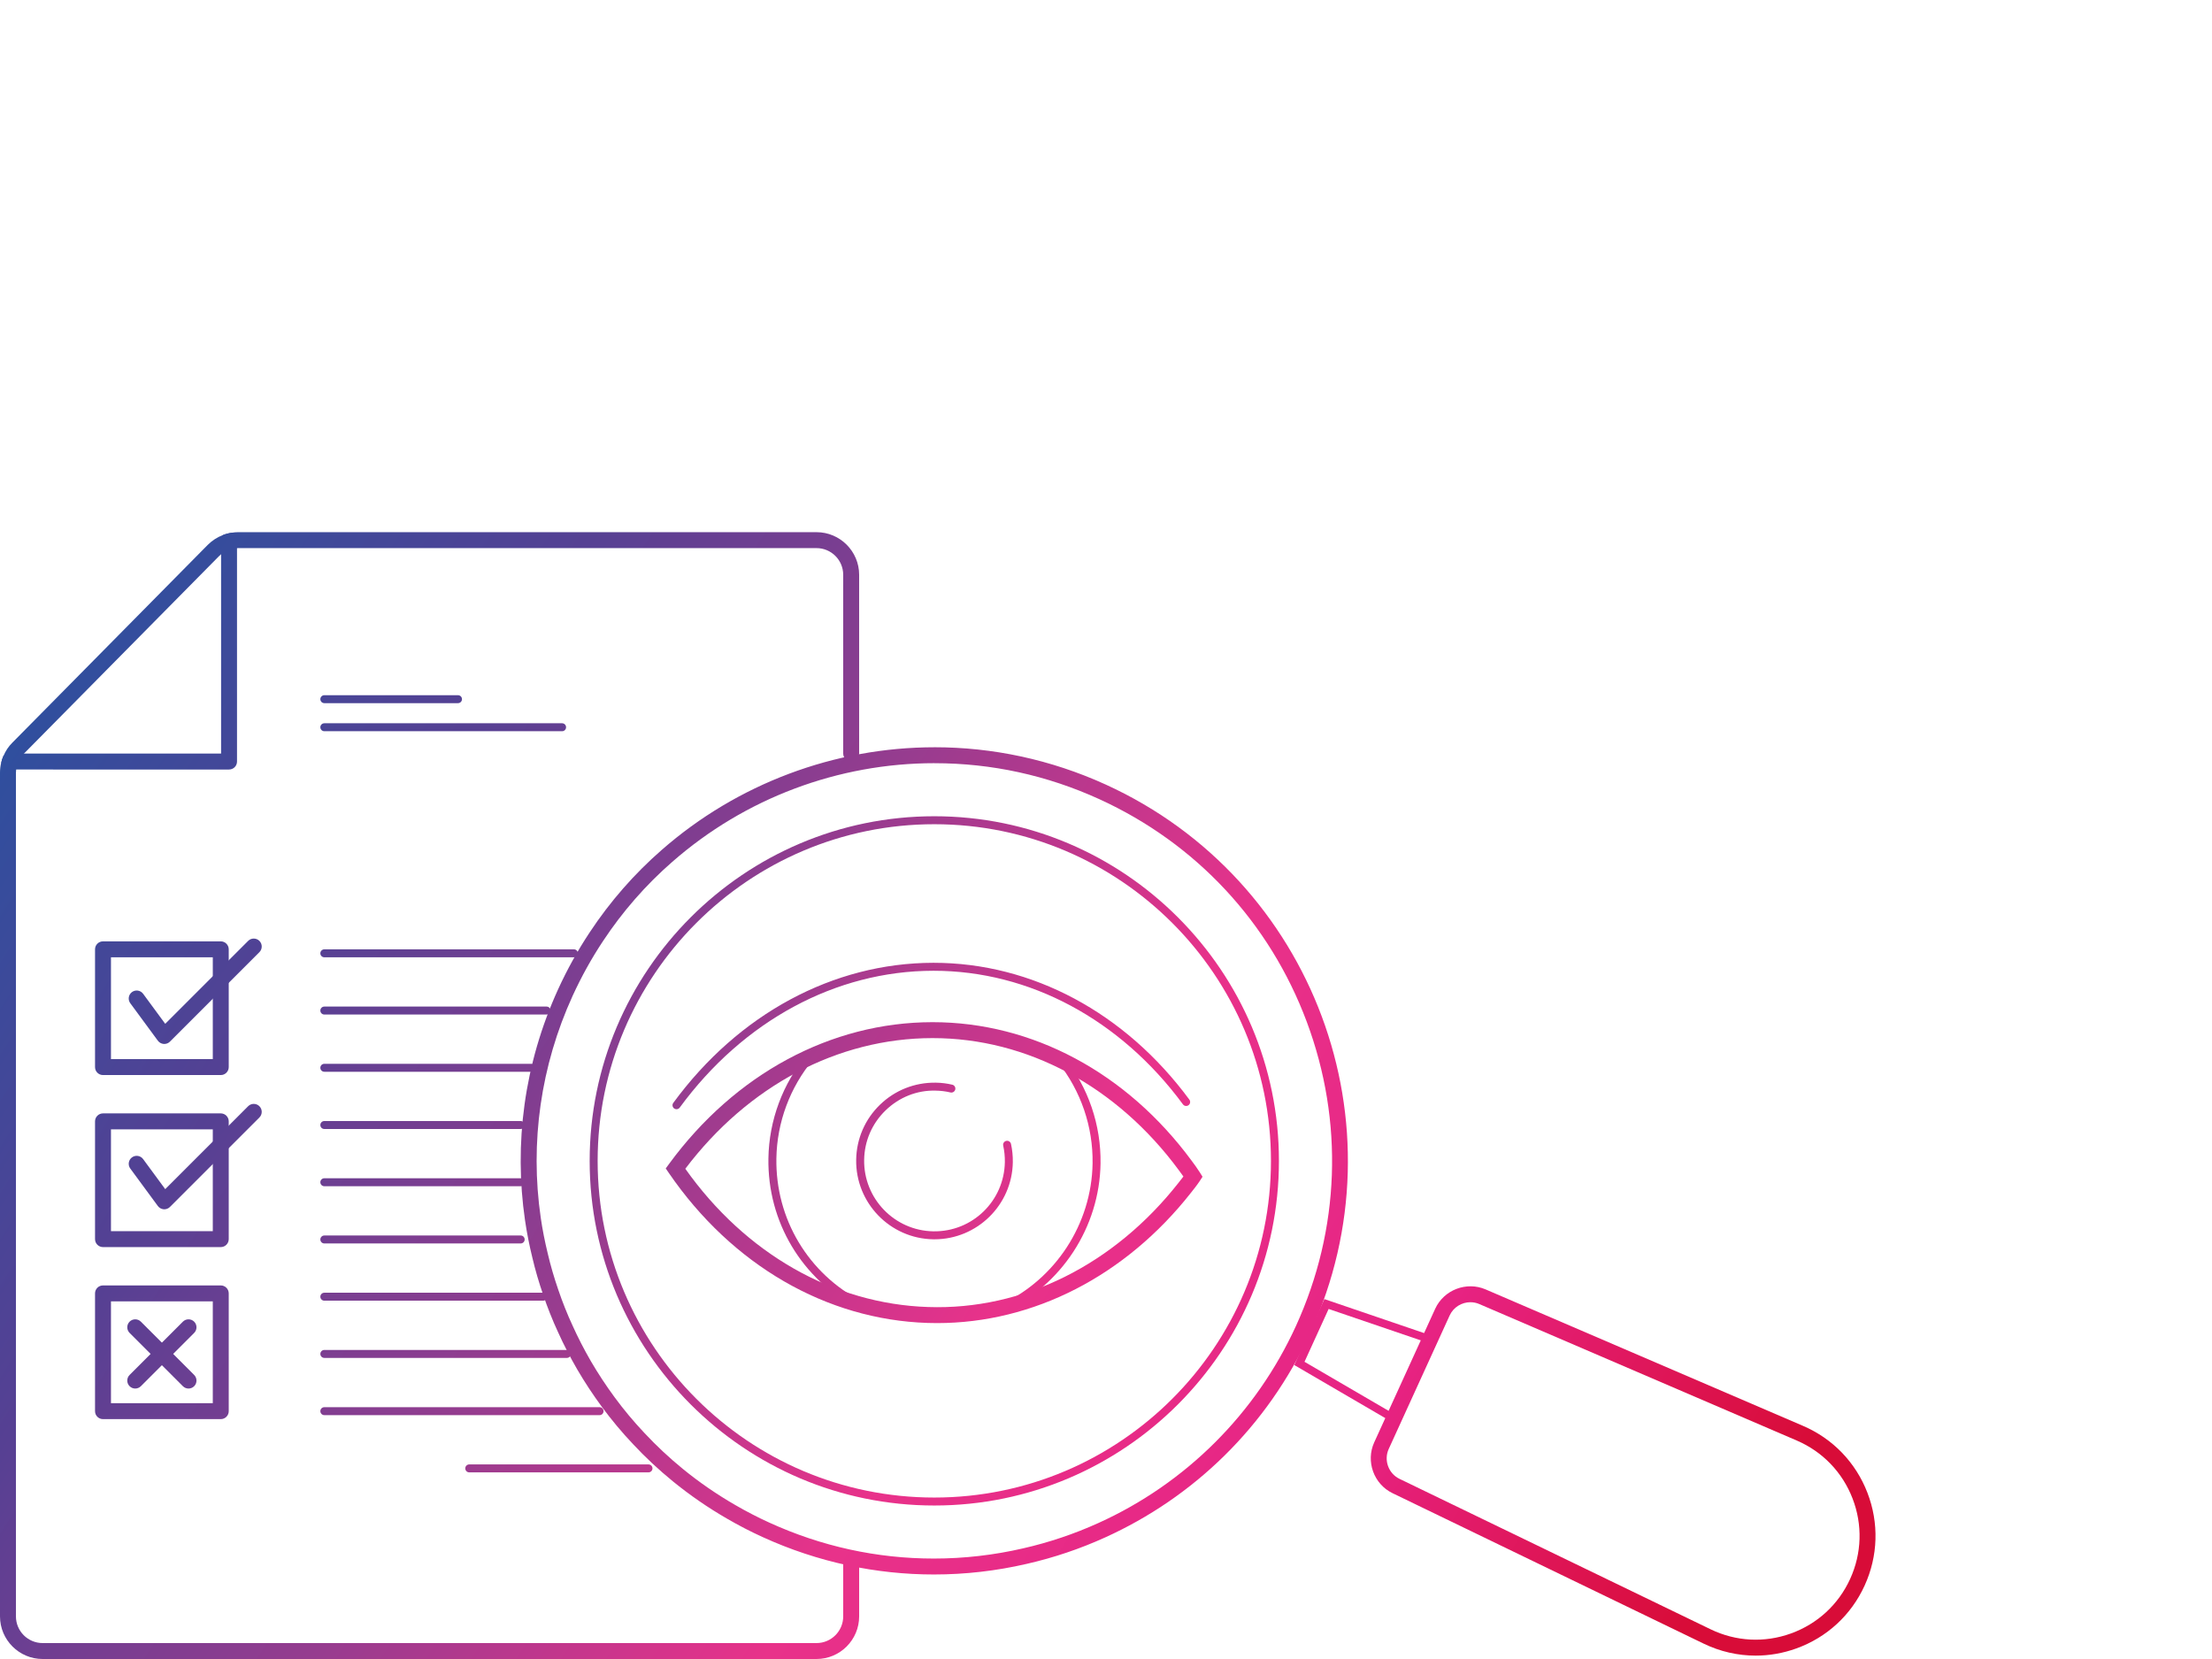 <?xml version="1.0" encoding="UTF-8"?>
<svg id="Ebene_17" data-name="Ebene 17" xmlns="http://www.w3.org/2000/svg" width="400" height="300" xmlns:xlink="http://www.w3.org/1999/xlink" viewBox="0 0 400 300">
  <defs>
    <style>
      .cls-1 {
        fill: url(#AUNDS_Icons-25);
      }

      .cls-1, .cls-2, .cls-3, .cls-4, .cls-5, .cls-6, .cls-7, .cls-8, .cls-9, .cls-10, .cls-11, .cls-12, .cls-13, .cls-14, .cls-15, .cls-16, .cls-17, .cls-18, .cls-19, .cls-20, .cls-21, .cls-22, .cls-23, .cls-24, .cls-25, .cls-26, .cls-27, .cls-28, .cls-29, .cls-30 {
        stroke-width: 0px;
      }

      .cls-2 {
        fill: url(#AUNDS_Icons-28);
      }

      .cls-3 {
        fill: url(#AUNDS_Icons-20);
      }

      .cls-4 {
        fill: url(#AUNDS_Icons-21);
      }

      .cls-5 {
        fill: url(#AUNDS_Icons-22);
      }

      .cls-6 {
        fill: url(#AUNDS_Icons-23);
      }

      .cls-7 {
        fill: url(#AUNDS_Icons-24);
      }

      .cls-8 {
        fill: url(#AUNDS_Icons-26);
      }

      .cls-9 {
        fill: url(#AUNDS_Icons-27);
      }

      .cls-10 {
        fill: url(#AUNDS_Icons-11);
      }

      .cls-11 {
        fill: url(#AUNDS_Icons-16);
      }

      .cls-12 {
        fill: url(#AUNDS_Icons-18);
      }

      .cls-13 {
        fill: url(#AUNDS_Icons-13);
      }

      .cls-14 {
        fill: url(#AUNDS_Icons-15);
      }

      .cls-15 {
        fill: url(#AUNDS_Icons-17);
      }

      .cls-16 {
        fill: url(#AUNDS_Icons-10);
      }

      .cls-17 {
        fill: url(#AUNDS_Icons-19);
      }

      .cls-18 {
        fill: url(#AUNDS_Icons-12);
      }

      .cls-19 {
        fill: url(#AUNDS_Icons-14);
      }

      .cls-20 {
        fill: url(#AUNDS_Icons-29);
      }

      .cls-21 {
        fill: url(#AUNDS_Icons-30);
      }

      .cls-22 {
        fill: url(#AUNDS_Icons);
      }

      .cls-23 {
        fill: url(#AUNDS_Icons-7);
      }

      .cls-24 {
        fill: url(#AUNDS_Icons-3);
      }

      .cls-25 {
        fill: url(#AUNDS_Icons-4);
      }

      .cls-26 {
        fill: url(#AUNDS_Icons-5);
      }

      .cls-27 {
        fill: url(#AUNDS_Icons-2);
      }

      .cls-28 {
        fill: url(#AUNDS_Icons-6);
      }

      .cls-29 {
        fill: url(#AUNDS_Icons-9);
      }

      .cls-30 {
        fill: url(#AUNDS_Icons-8);
      }
    </style>
    <linearGradient id="AUNDS_Icons" data-name="AUNDS Icons" x1="25.736" y1="97.104" x2="311.904" y2="283.624" gradientUnits="userSpaceOnUse">
      <stop offset="0" stop-color="#2f4f9e"/>
      <stop offset=".2" stop-color="#564093"/>
      <stop offset=".4" stop-color="#963c8f"/>
      <stop offset=".6" stop-color="#e8328a"/>
      <stop offset=".8" stop-color="#e72383"/>
      <stop offset="1" stop-color="#d80c38"/>
    </linearGradient>
    <linearGradient id="AUNDS_Icons-2" data-name="AUNDS Icons" x1="26.22" y1="96.361" x2="312.388" y2="282.881" xlink:href="#AUNDS_Icons"/>
    <linearGradient id="AUNDS_Icons-3" data-name="AUNDS Icons" x1="7.839" y1="124.562" x2="294.006" y2="311.083" xlink:href="#AUNDS_Icons"/>
    <linearGradient id="AUNDS_Icons-4" data-name="AUNDS Icons" x1="2.366" y1="132.958" x2="288.534" y2="319.478" xlink:href="#AUNDS_Icons"/>
    <linearGradient id="AUNDS_Icons-5" data-name="AUNDS Icons" x1="-2.778" y1="140.851" x2="283.39" y2="327.371" xlink:href="#AUNDS_Icons"/>
    <linearGradient id="AUNDS_Icons-6" data-name="AUNDS Icons" x1="-7.8" y1="148.556" x2="278.368" y2="335.076" xlink:href="#AUNDS_Icons"/>
    <linearGradient id="AUNDS_Icons-7" data-name="AUNDS Icons" x1="-12.534" y1="155.819" x2="273.634" y2="342.339" xlink:href="#AUNDS_Icons"/>
    <linearGradient id="AUNDS_Icons-8" data-name="AUNDS Icons" x1="-17.268" y1="163.083" x2="268.899" y2="349.603" xlink:href="#AUNDS_Icons"/>
    <linearGradient id="AUNDS_Icons-9" data-name="AUNDS Icons" x1="-21.396" y1="169.416" x2="264.771" y2="355.936" xlink:href="#AUNDS_Icons"/>
    <linearGradient id="AUNDS_Icons-10" data-name="AUNDS Icons" x1="-25.491" y1="175.698" x2="260.677" y2="362.218" xlink:href="#AUNDS_Icons"/>
    <linearGradient id="AUNDS_Icons-11" data-name="AUNDS Icons" x1="-29.344" y1="181.61" x2="256.823" y2="368.13" xlink:href="#AUNDS_Icons"/>
    <linearGradient id="AUNDS_Icons-12" data-name="AUNDS Icons" x1="-28.852" y1="180.855" x2="257.315" y2="367.375" xlink:href="#AUNDS_Icons"/>
    <linearGradient id="AUNDS_Icons-13" data-name="AUNDS Icons" x1="-4.987" y1="144.236" x2="281.185" y2="330.759" xlink:href="#AUNDS_Icons"/>
    <linearGradient id="AUNDS_Icons-14" data-name="AUNDS Icons" x1="9.767" y1="121.603" x2="295.935" y2="308.123" xlink:href="#AUNDS_Icons"/>
    <linearGradient id="AUNDS_Icons-15" data-name="AUNDS Icons" x1="15.867" y1="112.244" x2="302.035" y2="298.764" xlink:href="#AUNDS_Icons"/>
    <linearGradient id="AUNDS_Icons-16" data-name="AUNDS Icons" x1="22.529" y1="102.024" x2="308.697" y2="288.544" xlink:href="#AUNDS_Icons"/>
    <linearGradient id="AUNDS_Icons-17" data-name="AUNDS Icons" x1="20.156" y1="105.664" x2="306.324" y2="292.184" xlink:href="#AUNDS_Icons"/>
    <linearGradient id="AUNDS_Icons-18" data-name="AUNDS Icons" x1="16.61" y1="111.105" x2="302.778" y2="297.625" xlink:href="#AUNDS_Icons"/>
    <linearGradient id="AUNDS_Icons-19" data-name="AUNDS Icons" x1="16.829" y1="110.769" x2="302.997" y2="297.289" xlink:href="#AUNDS_Icons"/>
    <linearGradient id="AUNDS_Icons-20" data-name="AUNDS Icons" x1="24.314" y1="99.284" x2="310.482" y2="285.805" xlink:href="#AUNDS_Icons"/>
    <linearGradient id="AUNDS_Icons-21" data-name="AUNDS Icons" x1="27.969" y1="93.678" x2="314.137" y2="280.198" xlink:href="#AUNDS_Icons"/>
    <linearGradient id="AUNDS_Icons-22" data-name="AUNDS Icons" x1="16.827" y1="110.772" x2="302.995" y2="297.292" xlink:href="#AUNDS_Icons"/>
    <linearGradient id="AUNDS_Icons-23" data-name="AUNDS Icons" x1="-12.19" y1="155.292" x2="273.977" y2="341.812" xlink:href="#AUNDS_Icons"/>
    <linearGradient id="AUNDS_Icons-24" data-name="AUNDS Icons" x1="-26.421" y1="177.125" x2="259.747" y2="363.646" xlink:href="#AUNDS_Icons"/>
    <linearGradient id="AUNDS_Icons-25" data-name="AUNDS Icons" x1="-40.652" y1="198.959" x2="245.516" y2="385.479" xlink:href="#AUNDS_Icons"/>
    <linearGradient id="AUNDS_Icons-26" data-name="AUNDS Icons" x1="15.077" y1="113.489" x2="301.113" y2="299.923" xlink:href="#AUNDS_Icons"/>
    <linearGradient id="AUNDS_Icons-27" data-name="AUNDS Icons" x1="-8.246" y1="149.24" x2="277.922" y2="335.76" xlink:href="#AUNDS_Icons"/>
    <linearGradient id="AUNDS_Icons-28" data-name="AUNDS Icons" x1="-21.921" y1="170.221" x2="264.247" y2="356.741" xlink:href="#AUNDS_Icons"/>
    <linearGradient id="AUNDS_Icons-29" data-name="AUNDS Icons" x1="-40.789" y1="199.168" x2="245.379" y2="385.688" xlink:href="#AUNDS_Icons"/>
    <linearGradient id="AUNDS_Icons-30" data-name="AUNDS Icons" x1="-40.789" y1="199.168" x2="245.379" y2="385.688" xlink:href="#AUNDS_Icons"/>
  </defs>
  <path class="cls-22" d="M82.821,127.153h-24.172c-.398,0-.72-.322-.72-.72s.322-.72.72-.72h24.172c.398,0,.72.322.72.72s-.322.72-.72.72Z"/>
  <path class="cls-27" d="M101.644,132.229h-42.995c-.398,0-.72-.322-.72-.72s.322-.72.72-.72h42.995c.398,0,.72.322.72.72s-.322.72-.72.72Z"/>
  <path class="cls-24" d="M103.788,173.111h-45.14c-.398,0-.72-.322-.72-.72s.322-.72.72-.72h45.14c.398,0,.72.322.72.72s-.322.72-.72.72Z"/>
  <path class="cls-25" d="M98.838,183.46h-40.19c-.398,0-.72-.322-.72-.72s.322-.72.72-.72h40.19c.398,0,.72.322.72.72s-.322.72-.72.72Z"/>
  <path class="cls-26" d="M96.086,193.809h-37.437c-.398,0-.72-.322-.72-.72s.322-.72.72-.72h37.437c.398,0,.72.322.72.72s-.322.72-.72.72Z"/>
  <path class="cls-28" d="M94.156,204.158h-35.508c-.398,0-.72-.322-.72-.72s.322-.72.72-.72h35.508c.398,0,.72.322.72.72s-.322.72-.72.72Z"/>
  <path class="cls-23" d="M94.156,214.507h-35.508c-.398,0-.72-.322-.72-.72s.322-.72.72-.72h35.508c.398,0,.72.322.72.72s-.322.72-.72.72Z"/>
  <path class="cls-30" d="M94.156,224.856h-35.508c-.398,0-.72-.322-.72-.72s.322-.72.72-.72h35.508c.398,0,.72.322.72.72s-.322.72-.72.72Z"/>
  <path class="cls-29" d="M98.221,235.205h-39.573c-.398,0-.72-.322-.72-.72s.322-.72.72-.72h39.573c.398,0,.72.322.72.72s-.322.72-.72.72Z"/>
  <path class="cls-16" d="M102.511,245.554h-43.862c-.398,0-.72-.322-.72-.72s.322-.72.72-.72h43.862c.398,0,.72.322.72.72s-.322.72-.72.72Z"/>
  <path class="cls-10" d="M108.42,255.903h-49.771c-.398,0-.72-.322-.72-.72s.322-.72.72-.72h49.771c.398,0,.72.322.72.72s-.322.72-.72.72Z"/>
  <path class="cls-18" d="M117.268,266.252h-32.412c-.398,0-.72-.322-.72-.72s.322-.72.72-.72h32.412c.398,0,.72.322.72.72s-.322.72-.72.72Z"/>
  <path class="cls-13" d="M152.478,136.256v-32.314c0-2.665-2.161-4.826-4.826-4.826H43.047c-.058,0-.13,0-.187.014-1.052.029-2.075.418-2.881,1.095-.13.101-.245.216-.36.331L4.336,136.27l-.058.058c-.778.778-1.239,1.772-1.354,2.824-.029.187-.043.375-.043.562v152.579c0,2.665,2.161,4.826,4.826,4.826h139.945c2.665,0,4.826-2.161,4.826-4.826v-9.436c0-.792.648-1.441,1.441-1.441s1.441.648,1.441,1.441v9.436c0,4.25-3.458,7.707-7.707,7.707H7.707c-4.25,0-7.707-3.458-7.707-7.707v-152.579c0-.634.072-1.253.23-1.844.086-.403.216-.778.375-1.153.014,0,.014-.014.029-.029.36-.879.893-1.686,1.585-2.377l35.354-35.786c.778-.778,1.714-1.383,2.737-1.772.519-.202,1.066-.346,1.614-.418.375-.072.749-.101,1.124-.101h104.606c4.25,0,7.707,3.458,7.707,7.707v32.314c0,.792-.648,1.441-1.441,1.441s-1.441-.648-1.441-1.441Z"/>
  <path class="cls-19" d="M155.531,236.709c-.111,0-.224-.025-.331-.08-10.199-5.277-16.425-15.684-16.247-27.159.106-6.857,2.583-13.527,6.973-18.781.255-.305.708-.346,1.015-.091.305.255.345.709.091,1.014-4.18,5.001-6.537,11.351-6.638,17.88-.17,10.924,5.758,20.832,15.469,25.856.353.183.491.618.309.971-.129.248-.38.39-.641.39Z"/>
  <path class="cls-14" d="M169.462,239.258c-.578,0-1.155-.01-1.735-.028-18.312-.595-35.356-10.47-46.762-27.094l-.578-.843.604-.823c11.919-16.262,29.263-25.604,47.583-25.629h.075c18.03,0,35.093,9.124,46.827,25.04.369.473,1.133,1.549,1.496,2.133l.483.778-.498.767c-.408.629-1.244,1.698-1.585,2.117-11.833,15.049-28.489,23.582-45.909,23.582ZM123.929,211.35c10.873,15.349,26.816,24.445,43.892,25,17.135.597,33.633-7.637,45.3-22.474.239-.294.578-.726.877-1.127-.295-.425-.62-.872-.819-1.128-11.207-15.201-27.427-23.899-44.531-23.899h-.07c-17.085.024-33.303,8.62-44.65,23.627Z"/>
  <path class="cls-11" d="M122.331,200.582c-.148,0-.297-.045-.425-.139-.321-.235-.39-.687-.155-1.007,11.781-16.074,28.913-25.307,47.002-25.332h.075c17.799,0,34.649,9.015,46.247,24.744.236.321.168.771-.152,1.007-.321.238-.77.167-1.007-.152-11.323-15.356-27.753-24.159-45.088-24.159h-.072c-17.625.025-34.334,9.043-45.842,24.744-.141.193-.36.294-.582.294Z"/>
  <path class="cls-15" d="M181.206,237.308c-.273,0-.534-.156-.656-.419-.166-.362-.007-.789.355-.955,9.956-4.574,16.499-14.605,16.668-25.553.103-6.626-2.115-13.121-6.246-18.287-.248-.311-.198-.764.113-1.013.31-.248.765-.196,1.012.113,4.34,5.428,6.669,12.25,6.561,19.21-.178,11.5-7.051,22.036-17.508,26.839-.097.045-.199.066-.3.066Z"/>
  <path class="cls-12" d="M168.985,224.105c-.075,0-.149,0-.224-.001-7.806-.121-14.059-6.576-13.937-14.388.058-3.78,1.586-7.313,4.302-9.945s6.301-4.041,10.075-3.991c1.034.015,2.046.139,3.007.37.387.093.625.483.533.868-.094.387-.488.627-.869.533-.858-.205-1.764-.318-2.693-.331-3.396-.093-6.612,1.22-9.05,3.585-2.44,2.365-3.812,5.537-3.864,8.934-.109,7.018,5.507,12.817,12.519,12.925,7.074.111,12.815-5.512,12.925-12.53.015-1-.084-1.999-.297-2.967-.086-.388.16-.772.549-.858.383-.089.772.159.858.549.237,1.078.348,2.188.331,3.299-.12,7.738-6.453,13.949-14.165,13.949Z"/>
  <path class="cls-17" d="M169.006,138.011c10.311,0,20.338,2.19,29.8,6.509,17.472,7.979,30.791,22.282,37.505,40.273,6.713,17.992,6.017,37.518-1.962,54.982-7.226,15.825-19.907,28.477-35.71,35.627-4.358,1.979-8.933,3.52-13.607,4.585-5.295,1.228-10.729,1.85-16.153,1.85-10.3,0-20.317-2.188-29.776-6.507-2.061-.937-4.133-2.008-6.165-3.187-3.311-1.907-6.483-4.092-9.428-6.493-2.466-2.012-4.799-4.19-6.946-6.49-1.931-2.04-3.754-4.222-5.419-6.483-1.555-2.116-2.992-4.299-4.265-6.479-1.256-2.169-2.379-4.35-3.352-6.512-.945-2.036-1.813-4.213-2.583-6.482-.758-2.203-1.39-4.377-1.885-6.491-.537-2.188-.965-4.37-1.273-6.486-1.989-13.651.004-27.536,5.761-40.149,1.59-3.47,3.431-6.789,5.476-9.871,3.53-5.35,7.75-10.18,12.546-14.359,13.137-11.505,29.983-17.841,47.435-17.841M169.006,135.129c-18.105,0-35.7,6.615-49.333,18.554-4.927,4.293-9.335,9.307-13.052,14.94-2.132,3.213-4.034,6.641-5.691,10.257-6.195,13.571-7.996,28.021-5.993,41.764.331,2.276.778,4.524,1.325,6.757.533,2.276,1.196,4.524,1.959,6.742.778,2.291,1.671,4.552,2.694,6.757,1.037,2.305,2.204,4.552,3.472,6.742,1.354,2.319,2.838,4.567,4.437,6.742,1.729,2.348,3.616,4.61,5.647,6.757,2.233,2.392,4.639,4.639,7.218,6.742,3.04,2.478,6.31,4.74,9.811,6.757,2.06,1.196,4.192,2.305,6.411,3.313,10.049,4.587,20.594,6.765,30.969,6.765,5.688,0,11.324-.654,16.803-1.924,4.869-1.109,9.609-2.708,14.147-4.769,15.89-7.189,29.332-19.953,37.14-37.054,17.158-37.558.605-81.915-36.967-99.074-10.065-4.594-20.615-6.77-30.997-6.77h0Z"/>
  <path class="cls-3" d="M252.379,257.534l-18.334-10.69,5.444-11.926,20.088,6.847-7.198,15.768ZM235.897,246.256l15.832,9.232,5.877-12.873-17.347-5.913-4.362,9.554Z"/>
  <path class="cls-4" d="M317.474,299.389c-3.216,0-6.418-.727-9.406-2.172l-56.254-27.204c-3.391-1.639-4.876-5.76-3.312-9.186l11.022-24.148c1.564-3.426,5.649-5.001,9.111-3.517l57.407,24.678c5.396,2.32,9.532,6.615,11.647,12.094,2.114,5.48,1.935,11.439-.504,16.783s-6.824,9.383-12.35,11.375c-2.402.867-4.886,1.297-7.361,1.297ZM265.897,235.481c-1.563,0-3.068.896-3.752,2.395l-11.022,24.148c-.919,2.013-.046,4.433,1.945,5.395l56.255,27.204c4.584,2.219,9.745,2.489,14.535.76,4.79-1.728,8.592-5.229,10.706-9.861h0c2.115-4.633,2.269-9.799.436-14.549-1.833-4.751-5.419-8.474-10.097-10.484l-57.407-24.678c-.519-.224-1.063-.329-1.6-.329Z"/>
  <path class="cls-5" d="M168.951,272.244c-34.363,0-62.32-27.956-62.32-62.319s27.957-62.321,62.32-62.321,62.32,27.958,62.32,62.321-27.957,62.319-62.32,62.319ZM168.951,149.045c-33.569,0-60.879,27.31-60.879,60.88s27.31,60.879,60.879,60.879,60.879-27.31,60.879-60.879-27.31-60.88-60.879-60.88Z"/>
  <path class="cls-6" d="M39.921,194.405h-21.295c-.796,0-1.441-.644-1.441-1.441v-21.295c0-.796.645-1.441,1.441-1.441h21.295c.796,0,1.441.644,1.441,1.441v21.295c0,.796-.645,1.441-1.441,1.441ZM20.067,191.524h18.413v-18.413h-18.413v18.413Z"/>
  <path class="cls-7" d="M39.921,225.514h-21.295c-.796,0-1.441-.644-1.441-1.441v-21.295c0-.796.645-1.441,1.441-1.441h21.295c.796,0,1.441.644,1.441,1.441v21.295c0,.796-.645,1.441-1.441,1.441ZM20.067,222.633h18.413v-18.413h-18.413v18.413Z"/>
  <path class="cls-1" d="M39.921,256.623h-21.295c-.796,0-1.441-.644-1.441-1.441v-21.295c0-.796.645-1.441,1.441-1.441h21.295c.796,0,1.441.644,1.441,1.441v21.295c0,.796-.645,1.441-1.441,1.441ZM20.067,253.742h18.413v-18.413h-18.413v18.413Z"/>
  <path class="cls-8" d="M42.859,97.675v40.036c0,.807-.648,1.441-1.441,1.441H1.657c-.749,0-1.354-.547-1.426-1.282.086-.403.216-.778.375-1.153.014,0,.014-.014.029-.029.259-.259.619-.418,1.023-.418h38.321v-38.595c0-.346.13-.677.331-.922.519-.202,1.066-.346,1.614-.418.547.202.936.72.936,1.34Z"/>
  <path class="cls-9" d="M29.71,188.782c-.036,0-.072-.001-.109-.004-.419-.031-.803-.245-1.052-.582l-4.992-6.784c-.471-.642-.334-1.543.307-2.015.642-.47,1.543-.335,2.015.307l3.998,5.433,14.994-14.993c.563-.563,1.474-.563,2.037,0s.563,1.474,0,2.037l-16.179,16.179c-.271.272-.638.422-1.019.422Z"/>
  <path class="cls-2" d="M29.71,218.677c-.036,0-.072-.001-.109-.004-.419-.031-.803-.245-1.052-.582l-4.992-6.785c-.471-.642-.334-1.543.307-2.015.643-.471,1.543-.335,2.015.307l3.998,5.435,14.994-14.993c.563-.563,1.474-.563,2.037,0s.563,1.474,0,2.037l-16.179,16.179c-.271.272-.638.422-1.019.422Z"/>
  <path class="cls-20" d="M34.092,251.093c-.369,0-.737-.141-1.019-.422l-9.637-9.637c-.563-.563-.563-1.474,0-2.037s1.474-.563,2.037,0l9.637,9.637c.563.563.563,1.474,0,2.037-.281.281-.65.422-1.019.422Z"/>
  <path class="cls-21" d="M24.455,251.093c-.369,0-.737-.141-1.019-.422-.563-.563-.563-1.474,0-2.037l9.637-9.637c.563-.563,1.474-.563,2.037,0s.563,1.474,0,2.037l-9.637,9.637c-.281.281-.65.422-1.019.422Z"/>
</svg>